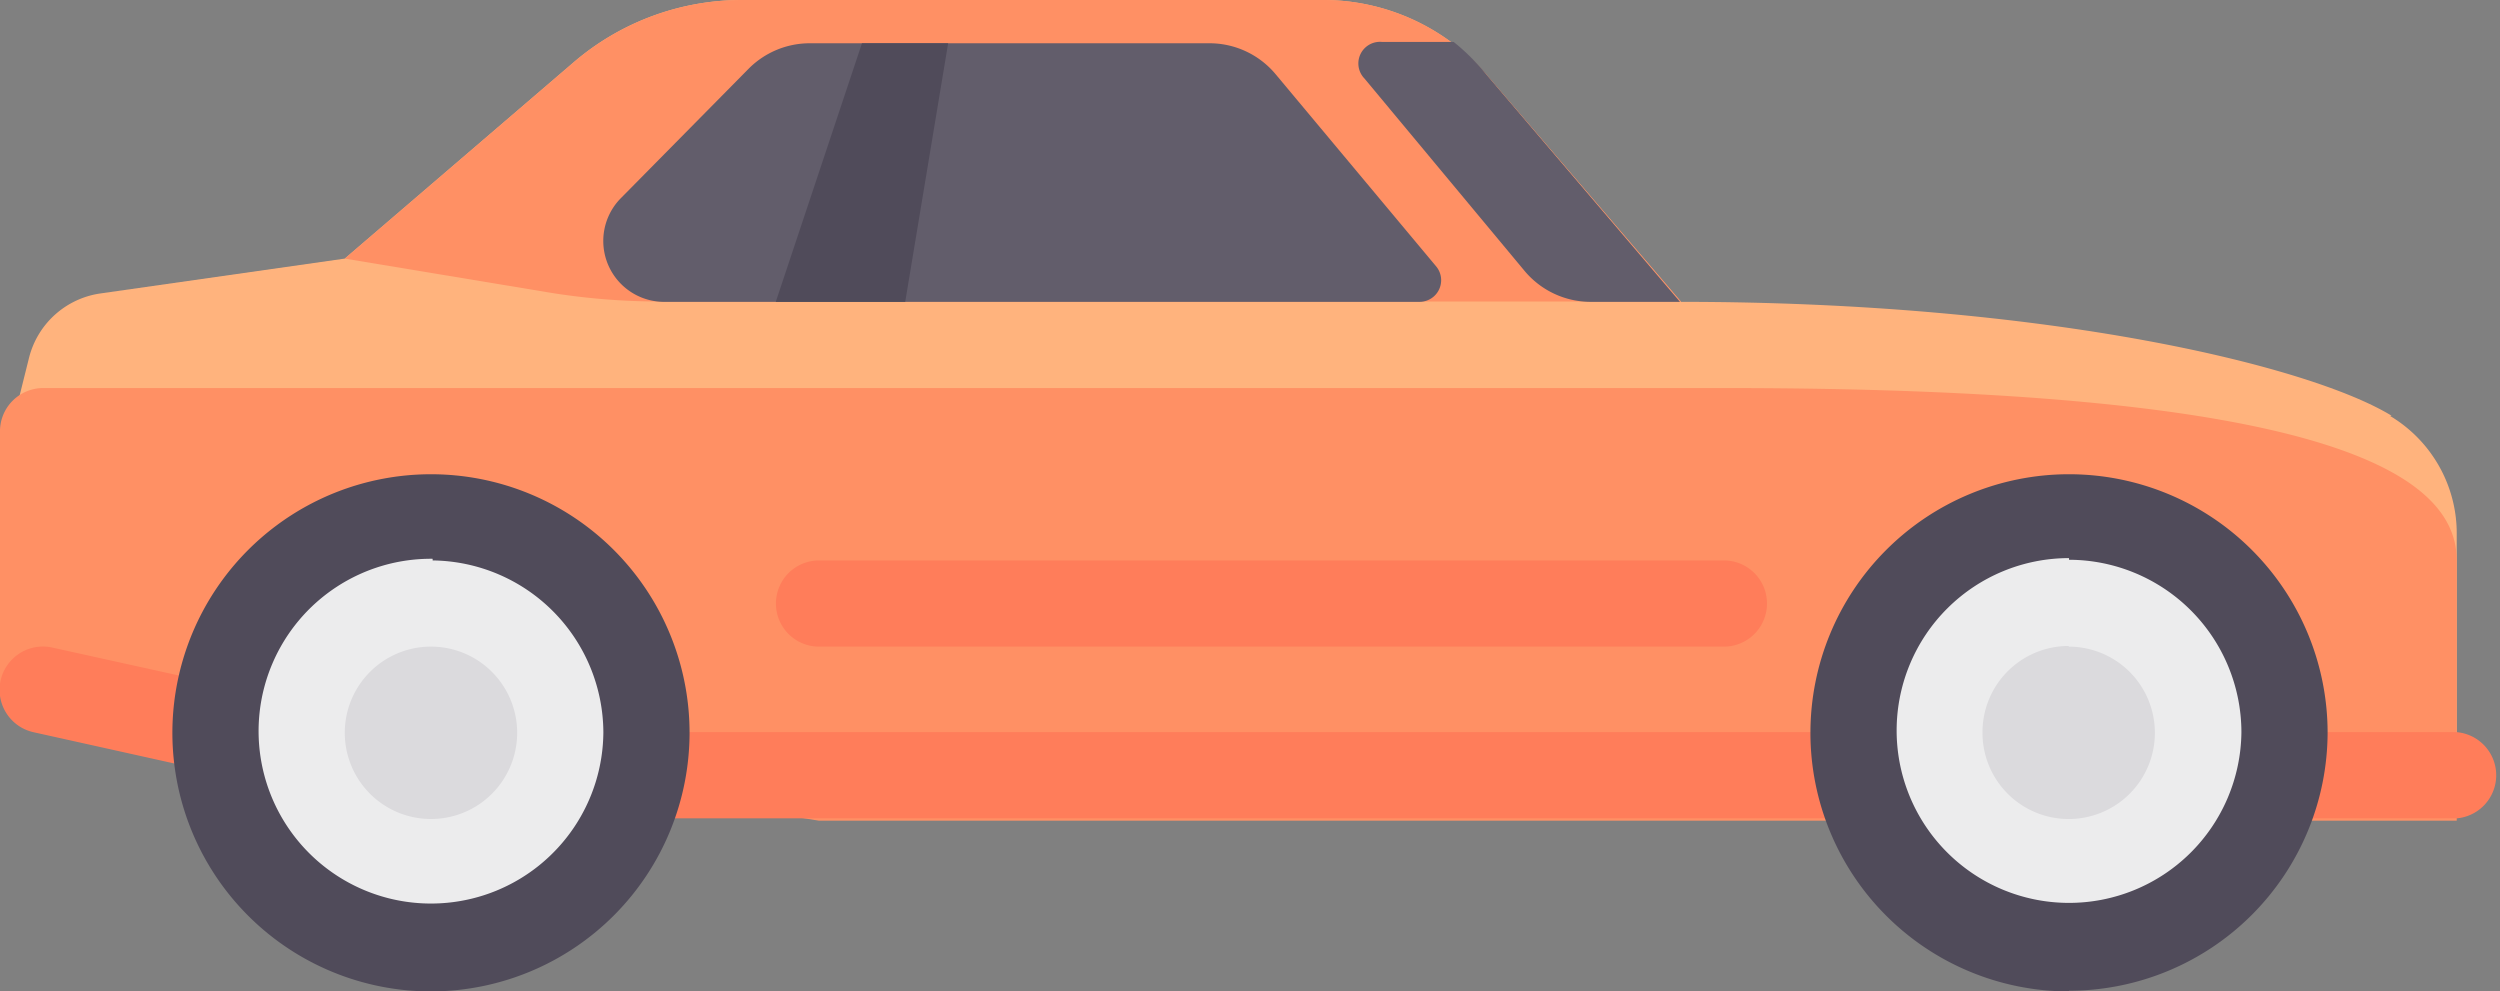 <?xml version="1.0" encoding="UTF-8"?> <svg xmlns="http://www.w3.org/2000/svg" viewBox="0 0 75.12 29.79"><rect x="0" y="0" width="75.12" height="29.79" fill="#808080" stroke="none"/><defs><style>.cls-1{fill:#ffb37d;}.cls-2{fill:#ff9064;}.cls-3{fill:#ff7d5a;}.cls-4{fill:#ececed;}.cls-5{fill:#504b5a;}.cls-6{fill:#dbdadd;}.cls-7{fill:#625d6b;}</style></defs><title>voiture</title><g id="Calque_2" data-name="Calque 2"><g id="Calque_1-2" data-name="Calque 1"><path class="cls-1" d="M71.86,12.49C69.42,11,61.55,9.07,50.51,9.07l-5.83-6.8A6.48,6.48,0,0,0,39.76,0H22.3a7.77,7.77,0,0,0-5.06,1.87l-6.88,5.9L3,8.82A2.59,2.59,0,0,0,.87,10.76L0,14.25l19.43,9.07H73.82V16a4.11,4.11,0,0,0-2-3.5"></path><path class="cls-2" d="M73.82,16.84c0-2.59-3.89-5.18-22-5.18H1.3A1.3,1.3,0,0,0,0,13v7.77l24.61,3.89H73.82Z"></path><path class="cls-3" d="M73.82,22H13.09L1.58,19.46A1.3,1.3,0,1,0,1,22l11.66,2.59a1.32,1.32,0,0,0,.28,0H73.82a1.3,1.3,0,0,0,0-2.59"></path><path class="cls-4" d="M62.16,15.54A6.48,6.48,0,1,1,55.69,22a6.48,6.48,0,0,1,6.48-6.48"></path><path class="cls-5" d="M62.17,29.79A7.77,7.77,0,1,1,69.94,22a7.78,7.78,0,0,1-7.77,7.77m0-13A5.18,5.18,0,1,0,67.35,22a5.19,5.19,0,0,0-5.18-5.18"></path><path class="cls-6" d="M62.16,19.43A2.59,2.59,0,1,1,59.57,22a2.59,2.59,0,0,1,2.59-2.59"></path><path class="cls-4" d="M13,15.54A6.48,6.48,0,1,1,6.48,22,6.48,6.48,0,0,1,13,15.54"></path><path class="cls-5" d="M13,29.79A7.77,7.77,0,1,1,20.72,22,7.78,7.78,0,0,1,13,29.79m0-13A5.18,5.18,0,1,0,18.13,22,5.19,5.19,0,0,0,13,16.84"></path><path class="cls-6" d="M13,19.43A2.59,2.59,0,1,1,10.36,22,2.59,2.59,0,0,1,13,19.43"></path><path class="cls-3" d="M51.8,19.43H24.61a1.29,1.29,0,1,1,0-2.59H51.8a1.29,1.29,0,1,1,0,2.59"></path><path class="cls-2" d="M10.36,7.77l6.88-5.9A7.77,7.77,0,0,1,22.3,0H39.76a6.48,6.48,0,0,1,4.92,2.26l5.83,6.8H19.85a20.8,20.8,0,0,1-3.41-.28Z"></path><path class="cls-7" d="M38.33,2.23a2.59,2.59,0,0,0-2-.93h-12a2.59,2.59,0,0,0-1.83.76L18.67,5.94A1.83,1.83,0,0,0,20,9.07H42.65A.65.65,0,0,0,43.15,8Z"></path><polygon class="cls-5" points="27.2 9.07 23.31 9.07 25.9 1.3 28.49 1.3 27.2 9.07"></polygon><path class="cls-7" d="M44.68,2.26a6.54,6.54,0,0,0-1-1H41.53A.65.65,0,0,0,41,2.36l4.81,5.78a2.59,2.59,0,0,0,2,.93h2.67Z"></path></g></g></svg> 